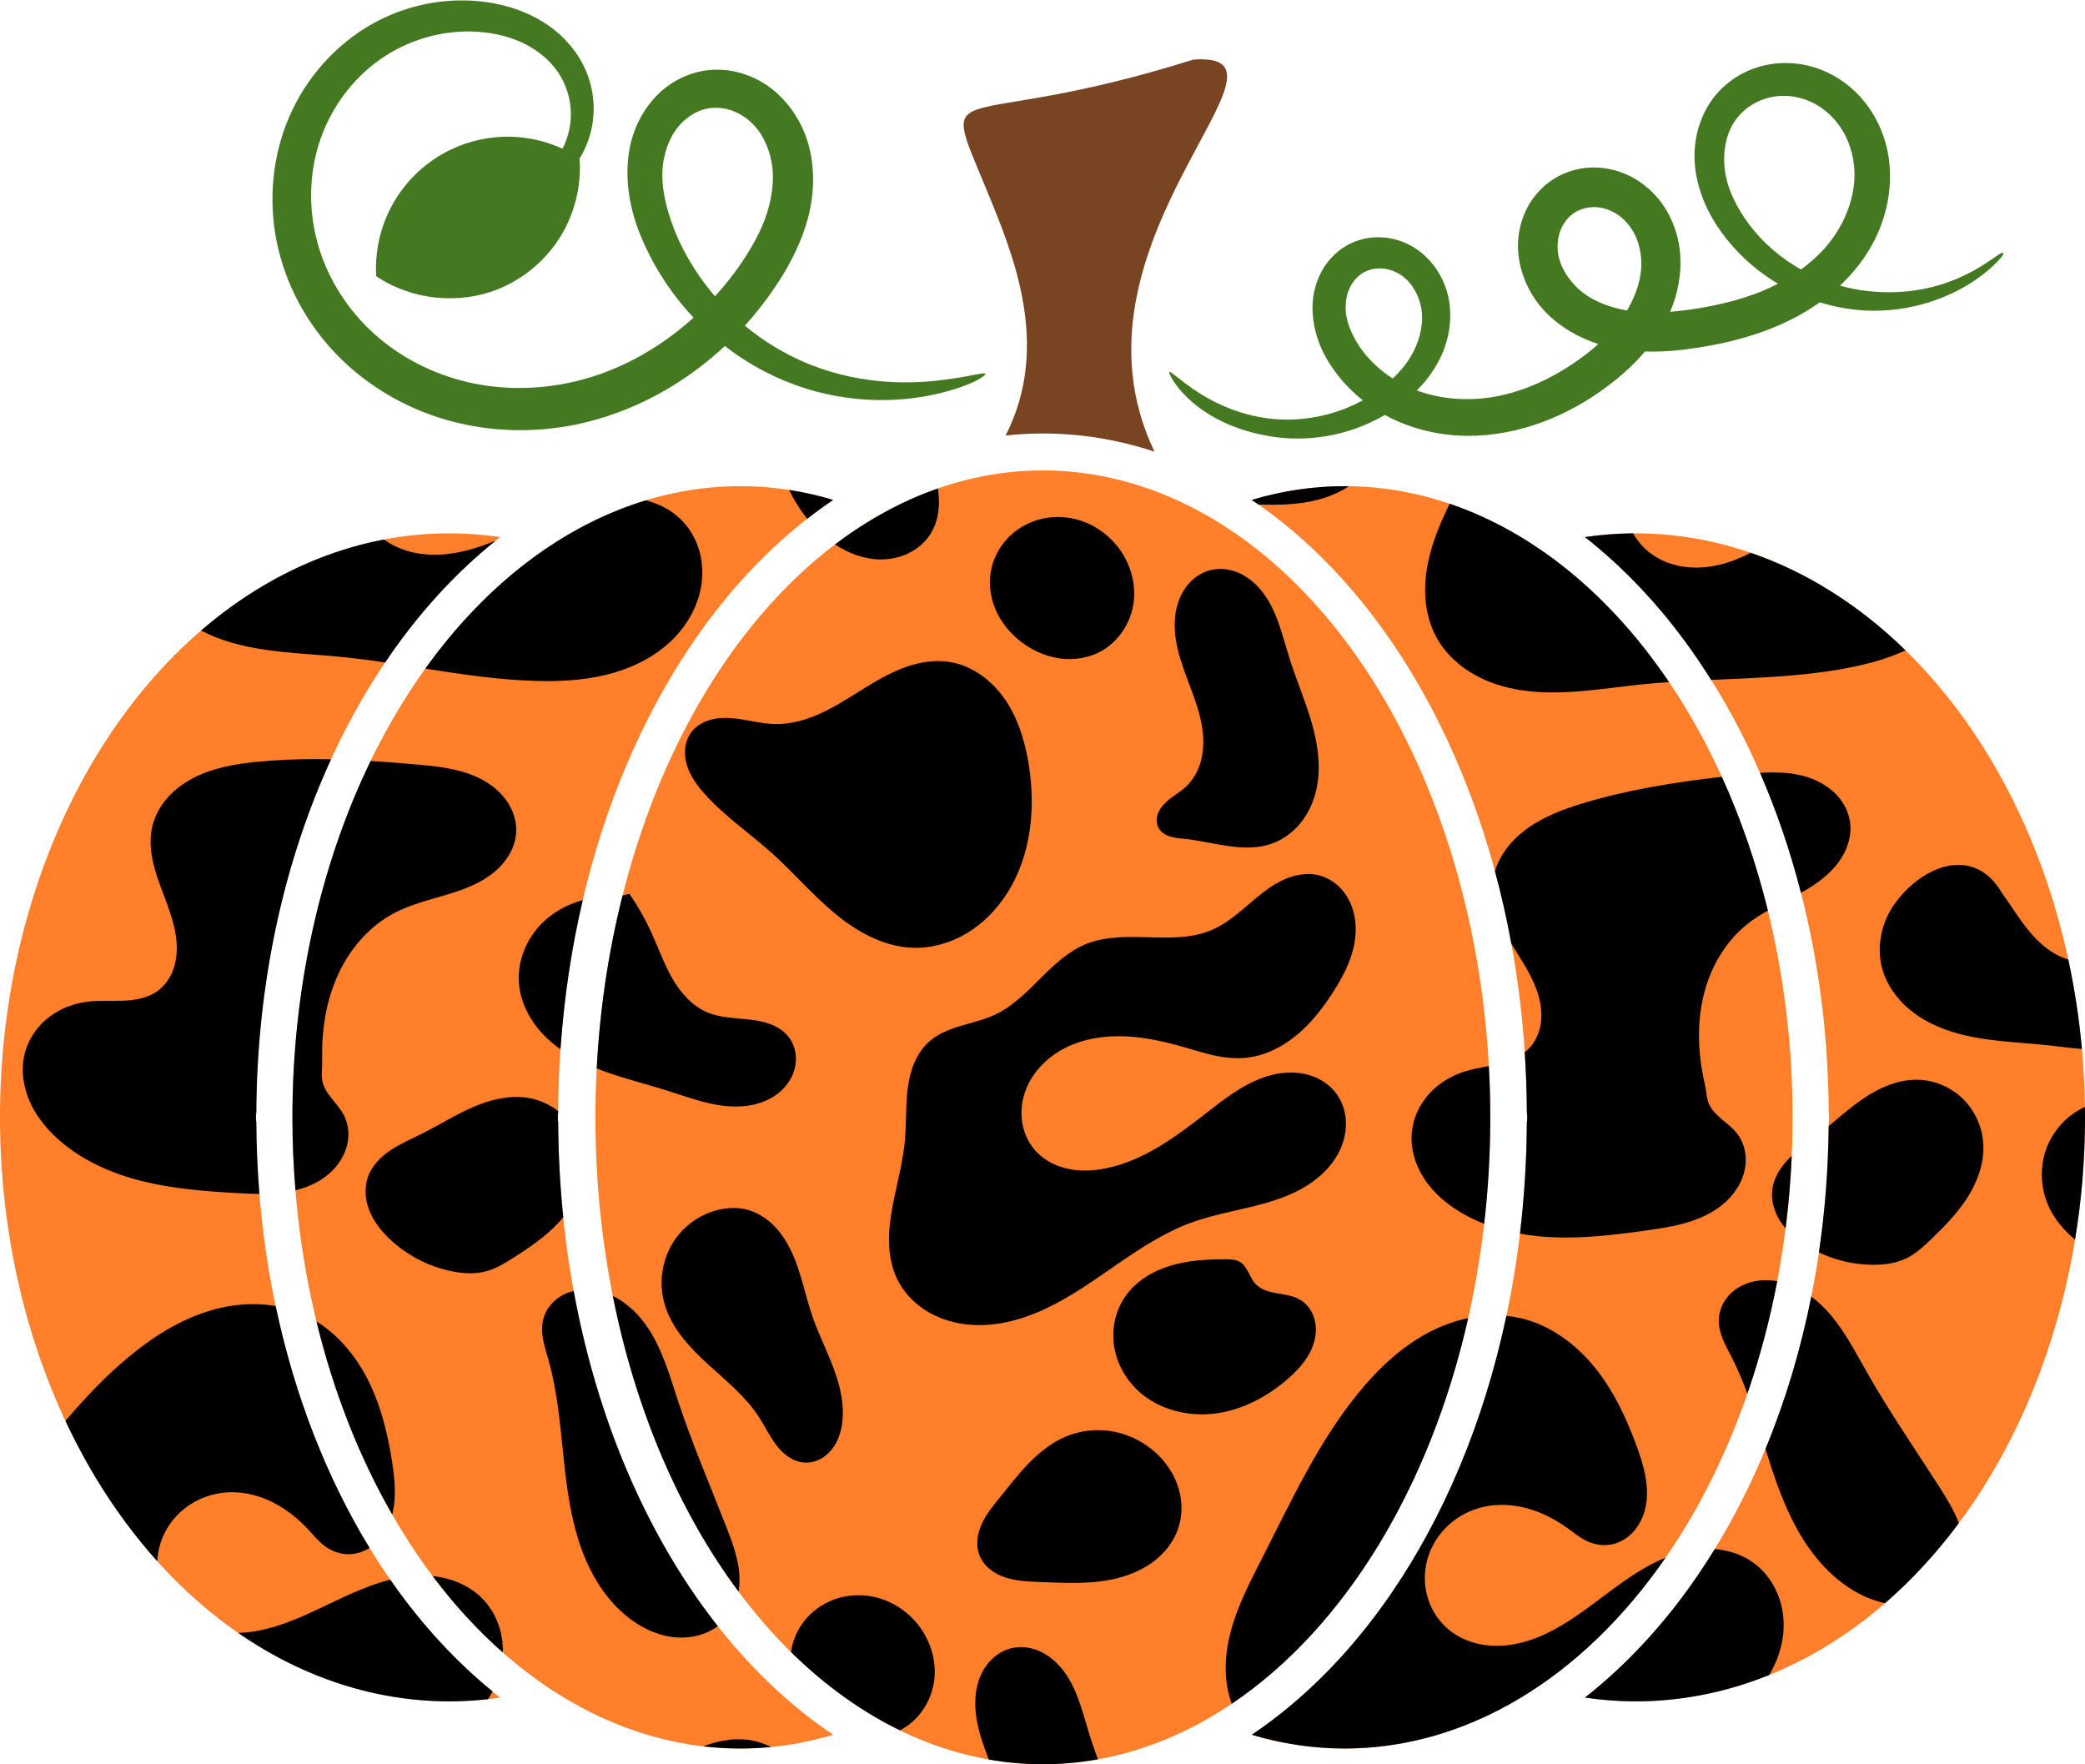 <?xml version="1.0" encoding="UTF-8" standalone="no"?>
<svg
   xmlns:dc="http://purl.org/dc/elements/1.1/"
   xmlns:cc="http://creativecommons.org/ns#"
   xmlns:rdf="http://www.w3.org/1999/02/22-rdf-syntax-ns#"
   xmlns:svg="http://www.w3.org/2000/svg"
   xmlns="http://www.w3.org/2000/svg"
   xmlns:sodipodi="http://sodipodi.sourceforge.net/DTD/sodipodi-0.dtd"
   xmlns:inkscape="http://www.inkscape.org/namespaces/inkscape"
   sodipodi:docname="Digital Gems Pumpkin 2.svg"
   inkscape:version="0.92.4 (5da689c313, 2019-01-14)"
   id="svg27701"
   version="1.1"
   viewBox="0 0 292.1 247.151"
   height="247.151mm"
   width="292.1mm">
  <defs
     id="defs27695">
    <inkscape:path-effect
       lpeversion="1"
       is_visible="true"
       id="path-effect2422"
       effect="spiro" />
    <inkscape:path-effect
       lpeversion="1"
       is_visible="true"
       id="path-effect2418"
       effect="spiro" />
    <inkscape:path-effect
       lpeversion="1"
       is_visible="true"
       id="path-effect2414"
       effect="spiro" />
    <inkscape:path-effect
       effect="spiro"
       id="path-effect2410"
       is_visible="true"
       lpeversion="1" />
    <inkscape:path-effect
       lpeversion="1"
       is_visible="true"
       id="path-effect2406"
       effect="spiro" />
    <inkscape:path-effect
       effect="spiro"
       id="path-effect2402"
       is_visible="true"
       lpeversion="1" />
    <inkscape:path-effect
       lpeversion="1"
       is_visible="true"
       id="path-effect2398"
       effect="spiro" />
    <inkscape:path-effect
       effect="spiro"
       id="path-effect2392"
       is_visible="true"
       lpeversion="1" />
    <inkscape:path-effect
       lpeversion="1"
       is_visible="true"
       id="path-effect2388"
       effect="spiro" />
    <inkscape:path-effect
       effect="spiro"
       id="path-effect2380"
       is_visible="true"
       lpeversion="1" />
    <inkscape:path-effect
       lpeversion="1"
       is_visible="true"
       id="path-effect2376"
       effect="spiro" />
    <inkscape:path-effect
       effect="spiro"
       id="path-effect2372"
       is_visible="true"
       lpeversion="1" />
    <inkscape:path-effect
       lpeversion="1"
       is_visible="true"
       id="path-effect2368"
       effect="spiro" />
    <inkscape:path-effect
       effect="spiro"
       id="path-effect2364"
       is_visible="true"
       lpeversion="1" />
    <inkscape:path-effect
       lpeversion="1"
       is_visible="true"
       id="path-effect2360"
       effect="spiro" />
    <inkscape:path-effect
       lpeversion="1"
       is_visible="true"
       id="path-effect2356"
       effect="spiro" />
    <inkscape:path-effect
       lpeversion="1"
       is_visible="true"
       id="path-effect2144"
       effect="spiro" />
    <inkscape:path-effect
       lpeversion="1"
       is_visible="true"
       id="path-effect2130"
       effect="spiro" />
    <inkscape:path-effect
       lpeversion="1"
       is_visible="true"
       id="path-effect3185"
       effect="spiro" />
    <inkscape:path-effect
       effect="spiro"
       id="path-effect4776"
       is_visible="true"
       lpeversion="0" />
    <inkscape:path-effect
       lpeversion="1"
       is_visible="true"
       id="path-effect4744"
       effect="spiro" />
    <inkscape:path-effect
       is_visible="true"
       id="path-effect4683"
       effect="spiro"
       lpeversion="0" />
    <inkscape:path-effect
       is_visible="true"
       id="path-effect6071"
       effect="spiro"
       lpeversion="0" />
    <inkscape:path-effect
       is_visible="true"
       id="path-effect3115"
       effect="spiro"
       lpeversion="0" />
    <inkscape:path-effect
       is_visible="true"
       id="path-effect3054"
       effect="spiro"
       lpeversion="0" />
    <inkscape:path-effect
       is_visible="true"
       id="path-effect3050"
       effect="spiro"
       lpeversion="0" />
    <inkscape:perspective
       id="perspective2905"
       inkscape:persp3d-origin="105.00002 : 445.00002 : 1"
       inkscape:vp_z="210.00001 : 544.00001 : 1"
       inkscape:vp_y="0 : 1000 : 0"
       inkscape:vp_x="0 : 544.00001 : 1"
       sodipodi:type="inkscape:persp3d" />
    <inkscape:path-effect
       is_visible="true"
       id="path-effect2883"
       effect="spiro"
       lpeversion="0" />
    <inkscape:path-effect
       is_visible="true"
       id="path-effect2758"
       effect="spiro"
       lpeversion="0" />
    <inkscape:path-effect
       is_visible="true"
       id="path-effect2718"
       effect="spiro"
       lpeversion="0" />
    <inkscape:path-effect
       is_visible="true"
       id="path-effect2596"
       effect="spiro"
       lpeversion="0" />
    <inkscape:path-effect
       is_visible="true"
       id="path-effect2590"
       effect="spiro"
       lpeversion="0" />
    <inkscape:path-effect
       is_visible="true"
       id="path-effect3128"
       effect="spiro"
       lpeversion="0" />
    <inkscape:path-effect
       is_visible="true"
       id="path-effect2990"
       effect="spiro"
       lpeversion="0" />
    <inkscape:path-effect
       is_visible="true"
       id="path-effect44414"
       effect="spiro"
       lpeversion="0" />
    <inkscape:path-effect
       is_visible="true"
       id="path-effect33300"
       effect="spiro"
       lpeversion="0" />
    <inkscape:path-effect
       is_visible="true"
       id="path-effect31306"
       effect="spiro"
       lpeversion="0" />
    <inkscape:path-effect
       is_visible="true"
       id="path-effect31284"
       effect="spiro"
       lpeversion="0" />
    <inkscape:path-effect
       is_visible="true"
       id="path-effect30274"
       effect="spiro"
       lpeversion="0" />
    <inkscape:path-effect
       is_visible="true"
       id="path-effect30235"
       effect="spiro"
       lpeversion="0" />
    <inkscape:path-effect
       is_visible="true"
       id="path-effect30215"
       effect="spiro"
       lpeversion="0" />
    <inkscape:path-effect
       is_visible="true"
       id="path-effect30211"
       effect="spiro"
       lpeversion="0" />
    <inkscape:path-effect
       is_visible="true"
       id="path-effect30181"
       effect="spiro"
       lpeversion="0" />
    <inkscape:path-effect
       is_visible="true"
       id="path-effect30177"
       effect="spiro"
       lpeversion="0" />
    <inkscape:path-effect
       is_visible="true"
       id="path-effect30122"
       effect="spiro"
       lpeversion="0" />
    <inkscape:path-effect
       is_visible="true"
       id="path-effect30050"
       effect="spiro"
       lpeversion="0" />
    <inkscape:path-effect
       is_visible="true"
       id="path-effect29829"
       effect="spiro"
       lpeversion="0" />
    <inkscape:path-effect
       is_visible="true"
       id="path-effect29756"
       effect="spiro"
       lpeversion="0" />
    <inkscape:path-effect
       is_visible="true"
       id="path-effect29485"
       effect="spiro"
       lpeversion="0" />
    <inkscape:path-effect
       is_visible="true"
       id="path-effect29414"
       effect="spiro"
       lpeversion="0" />
    <inkscape:path-effect
       is_visible="true"
       id="path-effect29485-0"
       effect="spiro"
       lpeversion="0" />
    <inkscape:path-effect
       is_visible="true"
       id="path-effect29829-1"
       effect="spiro"
       lpeversion="0" />
    <inkscape:path-effect
       is_visible="true"
       id="path-effect29829-1-6"
       effect="spiro"
       lpeversion="0" />
    <inkscape:path-effect
       is_visible="true"
       id="path-effect29829-1-6-5"
       effect="spiro"
       lpeversion="0" />
    <inkscape:path-effect
       is_visible="true"
       id="path-effect29829-1-6-9"
       effect="spiro"
       lpeversion="0" />
    <inkscape:path-effect
       is_visible="true"
       id="path-effect30177-0"
       effect="spiro"
       lpeversion="0" />
    <inkscape:path-effect
       is_visible="true"
       id="path-effect30235-1"
       effect="spiro"
       lpeversion="0" />
    <inkscape:path-effect
       is_visible="true"
       id="path-effect29829-1-6-2"
       effect="spiro"
       lpeversion="0" />
    <inkscape:path-effect
       is_visible="true"
       id="path-effect29829-1-6-9-6"
       effect="spiro"
       lpeversion="0" />
    <inkscape:path-effect
       is_visible="true"
       id="path-effect30177-2"
       effect="spiro"
       lpeversion="0" />
    <inkscape:path-effect
       is_visible="true"
       id="path-effect30235-0"
       effect="spiro"
       lpeversion="0" />
    <inkscape:path-effect
       is_visible="true"
       id="path-effect29829-1-6-29"
       effect="spiro"
       lpeversion="0" />
    <inkscape:path-effect
       is_visible="true"
       id="path-effect29829-1-6-9-8"
       effect="spiro"
       lpeversion="0" />
    <inkscape:path-effect
       is_visible="true"
       id="path-effect30177-2-4"
       effect="spiro"
       lpeversion="0" />
    <inkscape:path-effect
       is_visible="true"
       id="path-effect30235-0-5"
       effect="spiro"
       lpeversion="0" />
    <inkscape:path-effect
       is_visible="true"
       id="path-effect29829-1-6-29-3"
       effect="spiro"
       lpeversion="0" />
    <inkscape:path-effect
       is_visible="true"
       id="path-effect29829-1-6-9-8-8"
       effect="spiro"
       lpeversion="0" />
    <inkscape:path-effect
       is_visible="true"
       id="path-effect31284-9"
       effect="spiro"
       lpeversion="0" />
    <inkscape:path-effect
       is_visible="true"
       id="path-effect31306-0"
       effect="spiro"
       lpeversion="0" />
    <inkscape:path-effect
       is_visible="true"
       id="path-effect29829-1-6-9-8-8-3"
       effect="spiro"
       lpeversion="0" />
    <inkscape:path-effect
       is_visible="true"
       id="path-effect29829-1-6-29-3-9"
       effect="spiro"
       lpeversion="0" />
    <inkscape:path-effect
       is_visible="true"
       id="path-effect30235-0-5-2"
       effect="spiro"
       lpeversion="0" />
    <inkscape:path-effect
       is_visible="true"
       id="path-effect30177-2-4-8"
       effect="spiro"
       lpeversion="0" />
    <inkscape:path-effect
       is_visible="true"
       id="path-effect30177-2-4-4"
       effect="spiro"
       lpeversion="0" />
    <inkscape:path-effect
       is_visible="true"
       id="path-effect30235-0-5-4"
       effect="spiro"
       lpeversion="0" />
    <inkscape:path-effect
       is_visible="true"
       id="path-effect29829-1-6-29-3-7"
       effect="spiro"
       lpeversion="0" />
    <inkscape:path-effect
       is_visible="true"
       id="path-effect29829-1-6-9-8-8-8"
       effect="spiro"
       lpeversion="0" />
    <inkscape:path-effect
       is_visible="true"
       id="path-effect29829-1-6-9-8-8-4"
       effect="spiro"
       lpeversion="0" />
    <inkscape:path-effect
       is_visible="true"
       id="path-effect29829-1-6-29-3-8"
       effect="spiro"
       lpeversion="0" />
    <inkscape:path-effect
       is_visible="true"
       id="path-effect30235-0-5-5"
       effect="spiro"
       lpeversion="0" />
    <inkscape:path-effect
       is_visible="true"
       id="path-effect30177-2-4-6"
       effect="spiro"
       lpeversion="0" />
    <inkscape:path-effect
       is_visible="true"
       id="path-effect29829-1-6-9-8-8-1"
       effect="spiro"
       lpeversion="0" />
    <inkscape:path-effect
       is_visible="true"
       id="path-effect29829-1-6-29-3-78"
       effect="spiro"
       lpeversion="0" />
    <inkscape:path-effect
       is_visible="true"
       id="path-effect30235-0-5-7"
       effect="spiro"
       lpeversion="0" />
    <inkscape:path-effect
       is_visible="true"
       id="path-effect30177-2-4-1"
       effect="spiro"
       lpeversion="0" />
    <inkscape:path-effect
       is_visible="true"
       id="path-effect29829-1-6-9-8-8-39"
       effect="spiro"
       lpeversion="0" />
    <inkscape:path-effect
       is_visible="true"
       id="path-effect29829-1-6-29-3-1"
       effect="spiro"
       lpeversion="0" />
    <inkscape:path-effect
       is_visible="true"
       id="path-effect30235-0-5-26"
       effect="spiro"
       lpeversion="0" />
    <inkscape:path-effect
       is_visible="true"
       id="path-effect30177-2-4-49"
       effect="spiro"
       lpeversion="0" />
    <inkscape:path-effect
       is_visible="true"
       id="path-effect30177-2-4-2"
       effect="spiro"
       lpeversion="0" />
    <inkscape:path-effect
       is_visible="true"
       id="path-effect30235-0-5-56"
       effect="spiro"
       lpeversion="0" />
    <inkscape:path-effect
       is_visible="true"
       id="path-effect29829-1-6-29-3-73"
       effect="spiro"
       lpeversion="0" />
    <inkscape:path-effect
       is_visible="true"
       id="path-effect29829-1-6-9-8-8-31"
       effect="spiro"
       lpeversion="0" />
    <inkscape:path-effect
       is_visible="true"
       id="path-effect30177-2-4-3"
       effect="spiro"
       lpeversion="0" />
    <inkscape:path-effect
       is_visible="true"
       id="path-effect30235-0-5-9"
       effect="spiro"
       lpeversion="0" />
    <inkscape:path-effect
       is_visible="true"
       id="path-effect29829-1-6-29-3-5"
       effect="spiro"
       lpeversion="0" />
    <inkscape:path-effect
       is_visible="true"
       id="path-effect29829-1-6-9-8-8-2"
       effect="spiro"
       lpeversion="0" />
    <inkscape:path-effect
       is_visible="true"
       id="path-effect30177-2-4-39"
       effect="spiro"
       lpeversion="0" />
    <inkscape:path-effect
       is_visible="true"
       id="path-effect30235-0-5-78"
       effect="spiro"
       lpeversion="0" />
    <inkscape:path-effect
       is_visible="true"
       id="path-effect29829-1-6-29-3-74"
       effect="spiro"
       lpeversion="0" />
    <inkscape:path-effect
       is_visible="true"
       id="path-effect29829-1-6-9-8-8-7"
       effect="spiro"
       lpeversion="0" />
    <inkscape:path-effect
       is_visible="true"
       id="path-effect30177-2-4-80"
       effect="spiro"
       lpeversion="0" />
    <inkscape:path-effect
       is_visible="true"
       id="path-effect30235-0-5-6"
       effect="spiro"
       lpeversion="0" />
    <inkscape:path-effect
       is_visible="true"
       id="path-effect29829-1-6-9-8-8-35"
       effect="spiro"
       lpeversion="0" />
    <inkscape:path-effect
       is_visible="true"
       id="path-effect29829-1-6-29-3-81"
       effect="spiro"
       lpeversion="0" />
    <inkscape:path-effect
       is_visible="true"
       id="path-effect30177-2-3"
       effect="spiro"
       lpeversion="0" />
    <inkscape:path-effect
       is_visible="true"
       id="path-effect30235-0-7"
       effect="spiro"
       lpeversion="0" />
    <inkscape:path-effect
       is_visible="true"
       id="path-effect29829-1-6-29-2"
       effect="spiro"
       lpeversion="0" />
    <inkscape:path-effect
       is_visible="true"
       id="path-effect29829-1-6-9-8-6"
       effect="spiro"
       lpeversion="0" />
    <inkscape:path-effect
       is_visible="true"
       id="path-effect30177-2-3-9"
       effect="spiro"
       lpeversion="0" />
    <inkscape:path-effect
       is_visible="true"
       id="path-effect30235-0-7-5"
       effect="spiro"
       lpeversion="0" />
    <inkscape:path-effect
       is_visible="true"
       id="path-effect29829-1-6-29-2-8"
       effect="spiro"
       lpeversion="0" />
    <inkscape:path-effect
       is_visible="true"
       id="path-effect29829-1-6-9-8-6-1"
       effect="spiro"
       lpeversion="0" />
    <inkscape:path-effect
       is_visible="true"
       id="path-effect30177-2-3-0"
       effect="spiro"
       lpeversion="0" />
    <inkscape:path-effect
       is_visible="true"
       id="path-effect30235-0-7-0"
       effect="spiro"
       lpeversion="0" />
    <inkscape:path-effect
       is_visible="true"
       id="path-effect29829-1-6-29-2-7"
       effect="spiro"
       lpeversion="0" />
    <inkscape:path-effect
       is_visible="true"
       id="path-effect29829-1-6-9-8-6-3"
       effect="spiro"
       lpeversion="0" />
    <inkscape:path-effect
       is_visible="true"
       id="path-effect30177-2-3-5"
       effect="spiro"
       lpeversion="0" />
    <inkscape:path-effect
       is_visible="true"
       id="path-effect30235-0-7-4"
       effect="spiro"
       lpeversion="0" />
    <inkscape:path-effect
       is_visible="true"
       id="path-effect29829-1-6-29-2-2"
       effect="spiro"
       lpeversion="0" />
    <inkscape:path-effect
       is_visible="true"
       id="path-effect29829-1-6-9-8-6-4"
       effect="spiro"
       lpeversion="0" />
    <inkscape:path-effect
       is_visible="true"
       id="path-effect30177-2-3-98"
       effect="spiro"
       lpeversion="0" />
    <inkscape:path-effect
       is_visible="true"
       id="path-effect30235-0-7-1"
       effect="spiro"
       lpeversion="0" />
    <inkscape:path-effect
       is_visible="true"
       id="path-effect29829-1-6-29-2-78"
       effect="spiro"
       lpeversion="0" />
    <inkscape:path-effect
       is_visible="true"
       id="path-effect29829-1-6-9-8-6-0"
       effect="spiro"
       lpeversion="0" />
    <inkscape:path-effect
       is_visible="true"
       id="path-effect30177-2-3-08"
       effect="spiro"
       lpeversion="0" />
    <inkscape:path-effect
       is_visible="true"
       id="path-effect30235-0-7-3"
       effect="spiro"
       lpeversion="0" />
    <inkscape:path-effect
       is_visible="true"
       id="path-effect29829-1-6-29-2-1"
       effect="spiro"
       lpeversion="0" />
    <inkscape:path-effect
       is_visible="true"
       id="path-effect29829-1-6-9-8-6-39"
       effect="spiro"
       lpeversion="0" />
    <inkscape:path-effect
       is_visible="true"
       id="path-effect30177-2-3-97"
       effect="spiro"
       lpeversion="0" />
    <inkscape:path-effect
       is_visible="true"
       id="path-effect30235-0-7-7"
       effect="spiro"
       lpeversion="0" />
    <inkscape:path-effect
       is_visible="true"
       id="path-effect29829-1-6-29-2-4"
       effect="spiro"
       lpeversion="0" />
    <inkscape:path-effect
       is_visible="true"
       id="path-effect29829-1-6-9-8-6-15"
       effect="spiro"
       lpeversion="0" />
    <inkscape:path-effect
       is_visible="true"
       id="path-effect30177-2-3-8"
       effect="spiro"
       lpeversion="0" />
    <inkscape:path-effect
       is_visible="true"
       id="path-effect30235-0-7-6"
       effect="spiro"
       lpeversion="0" />
    <inkscape:path-effect
       is_visible="true"
       id="path-effect29829-1-6-29-2-47"
       effect="spiro"
       lpeversion="0" />
    <inkscape:path-effect
       is_visible="true"
       id="path-effect29829-1-6-9-8-6-11"
       effect="spiro"
       lpeversion="0" />
    <inkscape:path-effect
       is_visible="true"
       id="path-effect30177-2-3-3"
       effect="spiro"
       lpeversion="0" />
    <inkscape:path-effect
       is_visible="true"
       id="path-effect30235-0-7-70"
       effect="spiro"
       lpeversion="0" />
    <inkscape:path-effect
       is_visible="true"
       id="path-effect30177-2-3-89"
       effect="spiro"
       lpeversion="0" />
    <inkscape:path-effect
       is_visible="true"
       id="path-effect30235-0-7-9"
       effect="spiro"
       lpeversion="0" />
    <inkscape:path-effect
       is_visible="true"
       id="path-effect30177-2-3-33"
       effect="spiro"
       lpeversion="0" />
    <inkscape:path-effect
       is_visible="true"
       id="path-effect30235-0-7-44"
       effect="spiro"
       lpeversion="0" />
    <inkscape:path-effect
       is_visible="true"
       id="path-effect30177-2-3-6"
       effect="spiro"
       lpeversion="0" />
    <inkscape:path-effect
       is_visible="true"
       id="path-effect30235-0-7-06"
       effect="spiro"
       lpeversion="0" />
    <inkscape:path-effect
       is_visible="true"
       id="path-effect30177-2-3-7"
       effect="spiro"
       lpeversion="0" />
    <inkscape:path-effect
       is_visible="true"
       id="path-effect30235-0-7-45"
       effect="spiro"
       lpeversion="0" />
    <inkscape:path-effect
       is_visible="true"
       id="path-effect2596-0"
       effect="spiro"
       lpeversion="0" />
    <inkscape:path-effect
       is_visible="true"
       id="path-effect2596-0-8"
       effect="spiro"
       lpeversion="0" />
    <inkscape:path-effect
       is_visible="true"
       id="path-effect2596-2"
       effect="spiro"
       lpeversion="0" />
    <inkscape:path-effect
       is_visible="true"
       id="path-effect2590-6"
       effect="spiro"
       lpeversion="0" />
    <inkscape:path-effect
       is_visible="true"
       id="path-effect2718-6"
       effect="spiro"
       lpeversion="0" />
    <inkscape:path-effect
       is_visible="true"
       id="path-effect2718-6-3"
       effect="spiro"
       lpeversion="0" />
    <inkscape:path-effect
       is_visible="true"
       id="path-effect2758-9"
       effect="spiro"
       lpeversion="0" />
    <inkscape:path-effect
       is_visible="true"
       id="path-effect2758-9-3"
       effect="spiro"
       lpeversion="0" />
    <inkscape:path-effect
       is_visible="true"
       id="path-effect2718-6-0"
       effect="spiro"
       lpeversion="0" />
    <inkscape:path-effect
       is_visible="true"
       id="path-effect2883-8"
       effect="spiro"
       lpeversion="0" />
    <inkscape:path-effect
       is_visible="true"
       id="path-effect3054-7"
       effect="spiro"
       lpeversion="0" />
    <inkscape:path-effect
       is_visible="true"
       id="path-effect2718-6-4"
       effect="spiro"
       lpeversion="0" />
    <inkscape:path-effect
       is_visible="true"
       id="path-effect3115-0"
       effect="spiro"
       lpeversion="0" />
    <inkscape:path-effect
       is_visible="true"
       id="path-effect2596-0-8-9"
       effect="spiro"
       lpeversion="0" />
    <inkscape:path-effect
       is_visible="true"
       id="path-effect2596-2-3"
       effect="spiro"
       lpeversion="0" />
    <inkscape:path-effect
       is_visible="true"
       id="path-effect2590-6-9"
       effect="spiro"
       lpeversion="0" />
    <inkscape:path-effect
       is_visible="true"
       id="path-effect3054-4"
       effect="spiro"
       lpeversion="0" />
    <inkscape:path-effect
       is_visible="true"
       id="path-effect2718-6-0-2"
       effect="spiro"
       lpeversion="0" />
    <inkscape:path-effect
       is_visible="true"
       id="path-effect2758-9-3-7"
       effect="spiro"
       lpeversion="0" />
    <inkscape:path-effect
       is_visible="true"
       id="path-effect2718-6-2"
       effect="spiro"
       lpeversion="0" />
    <inkscape:path-effect
       is_visible="true"
       id="path-effect2758-9-9"
       effect="spiro"
       lpeversion="0" />
    <inkscape:path-effect
       is_visible="true"
       id="path-effect2883-8-7"
       effect="spiro"
       lpeversion="0" />
    <inkscape:path-effect
       is_visible="true"
       id="path-effect2883-0"
       effect="spiro"
       lpeversion="0" />
    <inkscape:path-effect
       is_visible="true"
       id="path-effect3115-5"
       effect="spiro"
       lpeversion="0" />
    <inkscape:path-effect
       is_visible="true"
       id="path-effect2758-9-2"
       effect="spiro"
       lpeversion="0" />
    <inkscape:path-effect
       is_visible="true"
       id="path-effect3115-4"
       effect="spiro"
       lpeversion="0" />
    <inkscape:path-effect
       is_visible="true"
       id="path-effect2596-0-8-1"
       effect="spiro"
       lpeversion="0" />
    <inkscape:path-effect
       is_visible="true"
       id="path-effect2596-2-0"
       effect="spiro"
       lpeversion="0" />
    <inkscape:path-effect
       is_visible="true"
       id="path-effect2590-6-94"
       effect="spiro"
       lpeversion="0" />
    <inkscape:path-effect
       is_visible="true"
       id="path-effect3054-6"
       effect="spiro"
       lpeversion="0" />
    <inkscape:path-effect
       is_visible="true"
       id="path-effect2883-8-0"
       effect="spiro"
       lpeversion="0" />
    <inkscape:path-effect
       is_visible="true"
       id="path-effect2883-1"
       effect="spiro"
       lpeversion="0" />
    <inkscape:path-effect
       is_visible="true"
       id="path-effect6071-2"
       effect="spiro"
       lpeversion="0" />
    <inkscape:path-effect
       lpeversion="0"
       effect="spiro"
       id="path-effect4365"
       is_visible="true" />
    <inkscape:path-effect
       lpeversion="0"
       is_visible="true"
       id="path-effect4369"
       effect="spiro" />
    <inkscape:path-effect
       lpeversion="0"
       is_visible="true"
       id="path-effect4317-6"
       effect="spiro" />
    <inkscape:path-effect
       lpeversion="0"
       effect="spiro"
       id="path-effect4350"
       is_visible="true" />
    <inkscape:path-effect
       lpeversion="0"
       effect="spiro"
       id="path-effect4350-2"
       is_visible="true" />
    <inkscape:path-effect
       lpeversion="0"
       is_visible="true"
       id="path-effect4450"
       effect="spiro" />
    <inkscape:path-effect
       lpeversion="0"
       effect="spiro"
       id="path-effect4478"
       is_visible="true" />
    <inkscape:path-effect
       lpeversion="0"
       is_visible="true"
       id="path-effect4482"
       effect="spiro" />
    <inkscape:path-effect
       effect="spiro"
       id="path-effect1070"
       is_visible="true"
       lpeversion="1" />
    <inkscape:path-effect
       lpeversion="1"
       is_visible="true"
       id="path-effect4438"
       effect="spiro" />
    <inkscape:path-effect
       lpeversion="1"
       is_visible="true"
       id="path-effect6310"
       effect="spiro" />
    <inkscape:path-effect
       effect="spiro"
       id="path-effect1870"
       is_visible="true"
       lpeversion="1" />
    <inkscape:path-effect
       effect="skeletal"
       id="path-effect1872"
       is_visible="true"
       lpeversion="1"
       pattern="m 489.814,-304.381 c -4.29,-5.57 -11.692,-6.076 -16.522,-1.13 -4.83,4.947 -5.269,13.482 -0.98,19.052 4.29,5.57 11.692,6.076 16.522,1.13 4.83,-4.947 5.269,-13.482 0.98,-19.052 z"
       copytype="single_stretched"
       prop_scale="-0.4"
       scale_y_rel="false"
       spacing="0"
       normal_offset="0"
       tang_offset="0"
       prop_units="false"
       vertical_pattern="false"
       hide_knot="false"
       fuse_tolerance="0" />
    <inkscape:path-effect
       lpeversion="1"
       is_visible="true"
       id="path-effect1876"
       effect="spiro" />
    <inkscape:path-effect
       lpeversion="1"
       is_visible="true"
       id="path-effect2032"
       effect="spiro" />
    <inkscape:path-effect
       fuse_tolerance="0"
       hide_knot="false"
       vertical_pattern="false"
       prop_units="false"
       tang_offset="0"
       normal_offset="0"
       spacing="0"
       scale_y_rel="false"
       prop_scale="-0.617"
       copytype="single_stretched"
       pattern="m 153.15,-207.795 c 4.527,-4.284 12.339,-4.674 17.437,-0.869 5.098,3.805 5.561,10.37 1.034,14.654 -4.527,4.284 -12.339,4.674 -17.437,0.869 -5.098,-3.805 -5.561,-10.37 -1.034,-14.654 z"
       lpeversion="1"
       is_visible="true"
       id="path-effect2034"
       effect="skeletal" />
    <inkscape:path-effect
       lpeversion="1"
       is_visible="true"
       id="path-effect2038"
       effect="spiro" />
    <inkscape:path-effect
       effect="spiro"
       id="path-effect2042"
       is_visible="true"
       lpeversion="1" />
  </defs>
  <sodipodi:namedview
     inkscape:document-rotation="0"
     inkscape:lockguides="true"
     inkscape:snap-global="false"
     inkscape:guide-bbox="true"
     showguides="false"
     inkscape:window-maximized="1"
     inkscape:window-y="-8"
     inkscape:window-x="-8"
     inkscape:window-height="1017"
     inkscape:window-width="1920"
     showgrid="false"
     inkscape:current-layer="layer1"
     inkscape:document-units="mm"
     inkscape:cy="-518.16766"
     inkscape:cx="2116.4045"
     inkscape:zoom="0.26678557"
     inkscape:pageshadow="2"
     inkscape:pageopacity="0.0"
     borderopacity="1.0"
     bordercolor="#666666"
     pagecolor="#ffffff"
     id="base"
     units="mm">
    <sodipodi:guide
       id="guide4685"
       orientation="0,-1"
       position="34.805,331.547"
       inkscape:locked="true" />
    <sodipodi:guide
       id="guide4766"
       orientation="0,-1"
       position="176.467,379.614"
       inkscape:locked="true" />
    <sodipodi:guide
       id="guide3181"
       orientation="0,-1"
       position="219.527,-66.117"
       inkscape:locked="true" />
    <sodipodi:guide
       inkscape:locked="true"
       position="47.398,90.411"
       orientation="0,-1"
       id="guide4222" />
  </sodipodi:namedview>
  <g
     transform="translate(-34.535,260.749)"
     id="layer1"
     inkscape:groupmode="layer"
     inkscape:label="Layer 1">
    <g
       id="g8184"
       style="fill:#55d400"
       transform="matrix(1.017,0,0,1.017,-0.328,4.763)" />
    <g
       id="g2207"
       inkscape:transform-center-x="10.563632"
       inkscape:transform-center-y="0.46188836"
       style="opacity:1" />
    <g
       id="g2215"
       inkscape:transform-center-x="-10.56363"
       inkscape:transform-center-y="0.46188872"
       style="opacity:1" />
    <g
       id="g8263"
       style="opacity:1" />
    <g
       id="g8257"
       style="opacity:1" />
    <g
       id="g8220"
       style="opacity:1" />
    <g
       id="g8214"
       style="opacity:1" />
    <g
       id="g8208"
       style="opacity:1" />
    <g
       id="g8202"
       style="opacity:1" />
    <g
       id="g8196"
       style="opacity:1" />
    <g
       id="g8190"
       style="opacity:1" />
    <path
       id="path2625"
       style="fill:#784421;fill-rule:evenodd;stroke:none;stroke-width:2.06px;stroke-linecap:butt;stroke-linejoin:miter;stroke-opacity:1"
       d="m 175.422,-199.742 c 1.718,-0.183 3.455,-0.28 5.211,-0.28 5.403,-2e-5 10.64,0.889 15.645,2.549 -14.01,-29.172 22.77,-56.24 5.409,-54.92 -33.717,10.604 -35.819,1.541 -29.042,17.98 3.801,9.186 9.214,22.008 2.777,34.672 z"
       sodipodi:nodetypes="cscccc"
       inkscape:connector-curvature="0" />
    <path
       id="path2627"
       style="fill:#ff7f2a;fill-opacity:1;fill-rule:nonzero;stroke:none;stroke-width:4.143;stroke-linecap:round;stroke-linejoin:round;stroke-miterlimit:4;stroke-dasharray:none;stroke-opacity:1"
       d="m 180.633,-194.846 a 62.681,90.624 0 0 0 -62.681,90.624 62.681,90.624 0 0 0 62.681,90.623 62.681,90.624 0 0 0 62.682,-90.623 62.681,90.624 0 0 0 -62.682,-90.624 z m -42.388,2.204 a 62.742,88.419 0 0 0 -62.742,88.419 62.742,88.419 0 0 0 62.742,88.419 62.742,88.419 0 0 0 13.018,-1.925 c -7.309,-4.914 -13.842,-11.565 -19.308,-19.468 -11.927,-17.244 -19.084,-40.594 -19.223,-66.289 a 5.178,5.178 0 0 1 -0.052,-0.736 5.178,5.178 0 0 1 0.048,-0.704 c 0.133,-25.708 7.296,-49.069 19.228,-66.321 5.467,-7.904 11.999,-14.555 19.308,-19.469 a 62.742,88.419 0 0 0 -13.018,-1.926 z m 84.678,0 a 62.742,88.419 0 0 0 -13.019,1.926 c 7.31,4.914 13.843,11.565 19.309,19.469 11.932,17.252 19.096,40.613 19.228,66.321 a 5.178,5.178 0 0 1 0.048,0.704 5.178,5.178 0 0 1 -0.052,0.736 c -0.139,25.695 -7.297,49.045 -19.224,66.289 -5.466,7.903 -11.999,14.554 -19.308,19.468 a 62.742,88.419 0 0 0 13.018,1.925 62.742,88.419 0 0 0 62.743,-88.419 62.742,88.419 0 0 0 -62.743,-88.419 z m -125.458,6.61 a 62.93,81.81 0 0 0 -62.93,81.81 62.93,81.81 0 0 0 62.93,81.811 62.93,81.81 0 0 0 7.125,-0.527 c -5.53,-4.34 -10.54,-9.683 -14.882,-15.802 -11.949,-16.839 -19.13,-39.66 -19.268,-64.769 a 5.117,5.117 0 0 1 -0.053,-0.712 5.117,5.117 0 0 1 0.053,-0.716 c 0.138,-25.108 7.319,-47.93 19.268,-64.768 4.342,-6.119 9.352,-11.462 14.881,-15.801 a 62.93,81.81 0 0 0 -7.124,-0.526 z m 166.239,0 a 62.93,81.81 0 0 0 -7.124,0.526 c 5.529,4.339 10.539,9.682 14.881,15.801 11.949,16.839 19.129,39.66 19.268,64.768 a 5.117,5.117 0 0 1 0.054,0.716 5.117,5.117 0 0 1 -0.054,0.712 c -0.138,25.109 -7.318,47.93 -19.268,64.769 -4.342,6.119 -9.353,11.462 -14.882,15.802 a 62.93,81.81 0 0 0 7.125,0.527 62.93,81.81 0 0 0 62.93,-81.811 62.93,81.81 0 0 0 -62.93,-81.81 z"
       inkscape:connector-curvature="0" />
    <path
       transform="matrix(0.265,0,0,0.265,0,-297)"
       d="m 375.543,137.016 c -2.592,-0.028 -5.211,0.05 -7.85,0.24 -15.036,1.083 -30.356,5.772 -44.102,14.258 -18.575,11.502 -33.837,29.586 -42.119,51.359 -7.834,20.66 -9.34,44.035 -3.805,66.439 5.346,21.562 16.933,41.677 33.281,57.562 15.968,15.498 36.012,26.73 57.752,32.549 21.479,5.74 44.19,6.243 65.953,1.83 29.974,-6.175 57.068,-21.201 78.871,-41.539 1.114,0.862 2.234,1.706 3.361,2.525 10.3,7.487 20.879,13.052 31.125,17.021 33.589,12.972 63.561,9.284 79.398,5.355 17.094,-4.24 24.361,-9.245 23.783,-10.256 -0.578,-1.011 -9.006,1.853 -25.736,3.674 -15.621,1.7 -43.365,2.312 -72.385,-10.875 -9.561,-4.331 -19.507,-10.358 -28.965,-18.197 5.86,-6.475 11.237,-13.349 16.051,-20.549 6.557,-9.676 12.267,-20.29 16.018,-31.951 3.843,-11.87 5.141,-24.778 2.879,-37.508 -2.321,-13.074 -8.994,-25.325 -19.359,-34.111 -5.298,-4.418 -11.501,-7.709 -18.209,-9.576 -6.81,-1.89 -14.005,-2.155 -20.969,-0.717 -10.108,2.213 -18.814,7.724 -25.104,15.043 -6.395,7.456 -10.382,16.278 -12.164,25.221 -3.491,18.557 0.941,36.443 7.695,51.031 6.711,14.95 15.756,27.964 26.051,38.877 -18.971,17.125 -41.989,29.712 -66.775,34.625 v 0.002 c -18.533,3.744 -37.855,3.406 -55.83,-1.338 -18.221,-4.799 -35.141,-14.065 -48.404,-26.738 -13.615,-12.992 -23.507,-29.572 -28.094,-47.102 -4.782,-18.199 -3.965,-37.602 2.068,-54.469 6.379,-17.91 18.544,-33.17 33.355,-42.893 16.149,-10.64 35.438,-14.878 52.828,-12.926 8.238,0.942 15.963,3.089 22.633,6.641 0.2,0.107 0.402,0.215 0.6,0.324 7.409,4.08 13.353,9.64 17.107,15.943 4.277,7.068 5.964,15.147 5.588,22.381 -0.299,5.953 -1.959,11.488 -4.365,16.234 -8.418,-3.844 -17.597,-6.025 -26.848,-6.311 -12.667,-0.391 -25.425,2.759 -36.453,9.002 -11.256,6.372 -20.673,15.949 -26.857,27.309 -6.184,11.36 -9.114,24.467 -8.355,37.379 18.751,12.686 43.921,15.284 64.867,6.693 13.392,-5.493 24.967,-15.319 32.562,-27.641 7.543,-12.236 11.119,-26.871 10.082,-41.207 3.528,-5.735 6.186,-12.629 7.117,-20.408 1.117,-9.438 -0.385,-20.093 -5.625,-29.998 -4.693,-8.761 -12.023,-16.549 -21.396,-22.191 -8.439,-5.084 -18.151,-8.468 -28.549,-10.008 -4.141,-0.62 -8.389,-0.965 -12.709,-1.012 z m 698.611,33.098 c -3.472,0.007 -6.935,0.367 -10.328,1.082 -11.315,2.414 -21.26,8.831 -27.994,17.732 -8.75,11.982 -11.123,26.559 -8.93,39.525 2.314,13.716 8.795,25.572 16.424,34.961 7.965,9.906 17.212,17.59 26.922,23.363 -0.835,0.436 -1.678,0.862 -2.525,1.277 -13.106,6.39 -27.831,10.004 -43.065,12.285 -3.832,0.539 -7.631,0.982 -11.391,1.287 4.044,-9.471 6.091,-19.988 5.285,-30.781 -0.604,-7.292 -2.679,-14.529 -6.266,-21.164 -3.6,-6.651 -8.775,-12.479 -15.211,-16.854 -6.466,-4.384 -14.092,-7.019 -22.104,-7.449 -8.054,-0.416 -16.152,1.605 -23.18,5.959 -6.471,4.107 -11.526,9.901 -14.729,16.607 -3.189,6.706 -4.571,14.001 -4.197,21.178 0.923,14.436 7.968,27.314 18.215,36.143 7.265,6.242 15.585,10.618 24.221,13.389 -2.04,1.825 -4.161,3.591 -6.33,5.305 -18.828,14.483 -40.932,23.869 -62.727,23.84 -9.311,0.045 -18.499,-1.483 -26.891,-4.592 3.896,-3.922 7.482,-8.421 10.461,-13.551 5.313,-9.137 8.361,-20.587 6.771,-32.576 -1.519,-11.231 -7.76,-22.453 -18.564,-29.361 -5.169,-3.227 -11.239,-5.21 -17.686,-5.484 -6.279,-0.257 -12.708,1.236 -18.451,4.58 -5.533,3.302 -10.024,8.067 -13.012,13.711 -2.899,5.486 -4.462,11.54 -4.666,17.656 -0.262,11.805 3.671,23.08 10.098,32.439 4.481,6.684 10.062,12.696 16.484,17.803 -15.65,8.6 -32.661,11.091 -46.621,9.918 -5.409,-0.448 -10.502,-1.429 -15.166,-2.717 v -0.002 c -15.991,-4.414 -27.203,-12.458 -32.742,-16.686 -5.826,-4.446 -8.42,-6.915 -7.734,-4.779 1.163,3.62 14.775,27.339 54.52,33.486 16.783,2.578 38.8,0.576 59.383,-11.492 1.148,0.629 2.308,1.242 3.49,1.818 10.125,4.934 21.262,7.946 32.77,8.908 2.507,0.21 5.023,0.322 7.539,0.336 27.398,0.015 53.757,-10.664 75.133,-27.197 6.634,-5.013 12.997,-10.776 18.621,-17.408 9.561,0.297 18.874,-0.595 27.723,-2.004 16.744,-2.525 33.365,-6.934 48.838,-14.537 5.529,-2.708 10.836,-5.873 15.832,-9.459 8.233,2.549 16.37,3.944 23.947,4.336 12.312,0.619 23.493,-1.225 32.834,-4.055 18.547,-5.618 30.293,-15.138 35.379,-20.057 6.196,-5.993 5.541,-7.164 3.494,-6.084 -5.621,2.967 -28.875,24.623 -70.881,19.855 -4.491,-0.502 -9.237,-1.444 -14.08,-2.811 5.05,-4.781 9.604,-10.086 13.498,-15.908 10.341,-15.465 14.964,-34.336 12.139,-52.512 -1.516,-9.36 -5.115,-18.263 -10.535,-25.932 -5.567,-7.865 -13.042,-14.189 -21.617,-18.285 -7.079,-3.37 -14.761,-5.061 -22.398,-5.045 z m -1.545,17.336 c 5.452,-0.091 11.113,1.181 16.176,3.711 5.618,2.793 10.654,7.276 14.395,12.746 3.626,5.29 6.04,11.671 7.027,18.355 1.555,9.914 -0.435,20.688 -5.162,30.611 -1.349,2.832 -2.913,5.574 -4.66,8.18 -4.683,6.985 -10.865,13.056 -17.945,18.197 -10.228,-5.753 -19.996,-13.789 -27.92,-24.5 -6.048,-8.276 -11.181,-18.147 -12.396,-28.527 -1.1,-9.489 0.721,-20.034 6.742,-27.291 4.306,-5.481 11.082,-9.547 18.391,-10.932 1.741,-0.337 3.536,-0.52 5.354,-0.551 z m -563.883,6.309 c 2.409,0.004 4.866,0.369 7.225,1.061 3.745,1.092 7.356,3.135 10.469,5.797 6.184,5.145 10.262,13.39 11.836,22.064 1.562,8.623 0.328,18.058 -2.59,27.176 -2.917,9.035 -7.827,17.739 -13.617,26.287 -4.157,6.043 -8.755,11.831 -13.727,17.297 -3.887,-4.524 -7.581,-9.416 -10.977,-14.73 -3.95,-6.182 -7.429,-12.804 -10.283,-19.793 -5.103,-12.999 -8.579,-27.451 -5.33,-40.109 1.467,-6.101 4.209,-11.946 8.27,-16.299 3.932,-4.227 9.138,-7.453 14.471,-8.357 1.379,-0.266 2.808,-0.395 4.254,-0.393 z m 463.771,52.535 c 0.488,-0.015 0.978,-0.012 1.463,0.008 3.927,0.146 8.001,1.597 11.449,3.879 3.488,2.297 6.451,5.68 8.582,9.508 2.154,3.86 3.424,8.366 3.861,12.967 0.999,9.272 -2.109,19.248 -7.178,27.941 -0.071,0.121 -0.147,0.239 -0.219,0.359 -9.715,-1.73 -18.966,-5.307 -25.574,-11.355 -6.319,-5.766 -10.934,-13.783 -11.086,-21.492 -0.162,-3.872 0.549,-7.793 2.162,-11.066 1.596,-3.263 4.073,-6.164 6.98,-7.943 2.706,-1.748 6.141,-2.702 9.559,-2.805 z m -112.627,32.377 c 3.369,0.004 6.849,1.041 9.85,2.762 6.277,3.44 10.571,10.754 11.922,17.973 1.489,7.82 -0.511,16.323 -4.164,23.449 -2.707,5.268 -6.54,9.942 -10.846,14.031 -6.897,-4.403 -12.86,-10.013 -17.316,-16.459 -4.678,-6.986 -7.868,-14.593 -7.586,-21.74 0.078,-3.65 0.842,-7.213 2.373,-10.189 1.543,-3.011 3.806,-5.647 6.451,-7.26 2.667,-1.71 6.044,-2.581 9.316,-2.566 z"
       style="fill:#447821;fill-rule:nonzero;stroke:none;stroke-width:1.377px;stroke-linecap:butt;stroke-linejoin:miter;stroke-opacity:1"
       id="path2631"
       inkscape:connector-curvature="0" />
    <path
       sodipodi:nodetypes="cccsccccccscccccccccccccsssccsccccsccccsscssccsscccscscsccsssccsccscccccsccscscccsscccccscscsscscccsssccsscccssscccscccccccscsscsccssscssccccccccccsscsscccsssscscscccccssssccssssccsssccsccssssscccsssssccscssssccscccscscsssscccscsssssssscsscsscsscsssscssccccccccsscscscscsscscccsscccsscssccccscccssscscccsscssccccsccsccscccssccccccssccccsscssscsccscssccscsssssscscsssscsscssssscccccccsccsssscscscccccscssccccsssccsssccssccssscssccccssccccssssscsssssssssscssccssscccccssscccssssccscssssscscccscccsssccccsccccsccsccsccccsccccsssccccsscscccssscccccccccc"
       id="path2662"
       style="fill:#000000;fill-rule:evenodd;stroke:none;stroke-width:0.548px;stroke-linecap:butt;stroke-linejoin:miter;stroke-opacity:1"
       d="m 222.923,-192.642 c -4.375,3.9e-4 -8.739,0.646 -13.019,1.926 0.314,0.211 0.625,0.429 0.935,0.647 2.824,0.083 5.651,0.034 8.37,-0.683 1.521,-0.401 2.995,-1.016 4.303,-1.885 -0.197,-0.003 -0.393,-0.004 -0.59,-0.004 z m -56.996,0.326 c -5.008,1.748 -9.848,4.381 -14.41,7.842 1.916,1.262 4.128,2.088 6.41,2.093 1.396,0.002 2.8,-0.303 4.043,-0.939 1.243,-0.636 2.322,-1.608 3.032,-2.81 1.032,-1.745 1.244,-3.88 0.973,-5.889 -0.012,-0.099 -0.033,-0.198 -0.048,-0.297 z m -20.848,0.2 c 0.704,1.433 1.551,2.801 2.545,4.044 1.191,-0.928 2.403,-1.814 3.639,-2.645 -2.044,-0.611 -4.108,-1.078 -6.185,-1.399 z m -20.057,1.46 c -11.684,3.55 -22.405,11.729 -30.903,23.575 5.106,0.799 10.213,1.565 15.374,1.719 3.293,0.099 6.614,-0.056 9.819,-0.82 3.204,-0.764 6.299,-2.16 8.771,-4.337 2.472,-2.177 4.287,-5.174 4.734,-8.438 0.224,-1.632 0.105,-3.314 -0.387,-4.885 -0.493,-1.572 -1.363,-3.029 -2.545,-4.177 -1.338,-1.299 -3.051,-2.173 -4.862,-2.637 z m 112.598,0.474 c -1.141,2.348 -2.173,4.741 -2.804,7.268 -0.476,1.905 -0.721,3.879 -0.597,5.839 0.124,1.96 0.624,3.908 1.568,5.63 1.256,2.291 3.273,4.119 5.573,5.356 2.301,1.237 4.878,1.906 7.475,2.182 5.196,0.554 10.414,-0.421 15.611,-0.958 1.303,-0.135 2.61,-0.238 3.918,-0.328 -8.328,-12.326 -19.003,-21.003 -30.744,-24.99 z m -55.166,1.862 c -0.537,0.015 -1.074,0.073 -1.602,0.174 -1.879,0.361 -3.651,1.285 -5,2.642 -1.349,1.357 -2.264,3.144 -2.544,5.037 -0.277,1.874 0.068,3.822 0.891,5.528 0.822,1.707 2.109,3.173 3.64,4.289 1.565,1.141 3.404,1.926 5.326,2.161 1.923,0.235 3.926,-0.096 5.624,-1.029 2.479,-1.363 4.178,-3.992 4.557,-6.795 0.378,-2.803 -0.522,-5.724 -2.291,-7.931 -1.196,-1.493 -2.78,-2.679 -4.563,-3.373 -1.114,-0.434 -2.305,-0.674 -3.5,-0.704 -0.179,-0.004 -0.358,-0.004 -0.537,0 z m 80.792,2.288 c -2.228,0.021 -4.453,0.196 -6.666,0.523 5.529,4.339 10.539,9.682 14.881,15.801 0.966,1.361 1.898,2.766 2.8,4.203 5.988,-0.259 11.98,-0.445 17.882,-1.445 3.209,-0.544 6.396,-1.337 9.357,-2.686 -6.484,-6.332 -13.848,-10.975 -21.688,-13.673 -1.39,0.716 -2.836,1.304 -4.357,1.669 -1.643,0.394 -3.358,0.524 -5.03,0.284 -1.672,-0.241 -3.3,-0.861 -4.651,-1.875 -0.999,-0.75 -1.83,-1.715 -2.449,-2.801 h -0.079 z m -174.914,0.864 c -9.161,1.747 -17.912,6.101 -25.63,12.75 1.193,0.621 2.448,1.126 3.731,1.528 4.986,1.564 10.293,1.634 15.495,2.128 2.194,0.208 4.381,0.497 6.564,0.816 0.4,-0.594 0.804,-1.182 1.216,-1.762 4.178,-5.888 8.981,-11.048 14.264,-15.297 -2.553,1.046 -5.21,1.856 -7.955,1.959 -1.688,0.063 -3.395,-0.145 -4.987,-0.71 -0.959,-0.34 -1.874,-0.816 -2.697,-1.413 z m 117.039,4.118 c -0.381,0.006 -0.761,0.051 -1.135,0.137 -0.988,0.226 -1.905,0.732 -2.653,1.414 -0.749,0.682 -1.332,1.538 -1.736,2.467 -0.808,1.858 -0.888,3.969 -0.568,5.969 0.572,3.576 2.349,6.842 3.273,10.344 0.462,1.751 0.709,3.583 0.468,5.378 -0.241,1.795 -1.003,3.556 -2.327,4.791 -0.926,0.864 -2.089,1.447 -2.981,2.345 -0.446,0.449 -0.822,0.983 -1.007,1.588 -0.185,0.605 -0.164,1.288 0.139,1.843 0.17,0.312 0.423,0.576 0.714,0.779 0.291,0.204 0.62,0.349 0.96,0.453 0.68,0.207 1.397,0.248 2.103,0.322 2.026,0.213 4.011,0.719 6.028,1.002 2.017,0.283 4.121,0.335 6.043,-0.339 1.586,-0.556 2.988,-1.596 4.047,-2.902 1.059,-1.306 1.781,-2.871 2.171,-4.506 0.739,-3.107 0.286,-6.385 -0.588,-9.457 -0.874,-3.071 -2.159,-6.011 -3.122,-9.055 -0.924,-2.922 -1.577,-5.997 -3.25,-8.565 -0.836,-1.284 -1.931,-2.423 -3.274,-3.161 -1.007,-0.554 -2.161,-0.869 -3.305,-0.848 z m -39.375,12.908 c -1.653,-0.006 -3.31,0.363 -4.865,0.944 -2.073,0.775 -3.986,1.915 -5.866,3.083 -1.88,1.167 -3.746,2.373 -5.759,3.294 -2.012,0.92 -4.195,1.551 -6.407,1.501 -2.059,-0.047 -4.064,-0.68 -6.118,-0.828 -1.027,-0.074 -2.074,-0.024 -3.059,0.276 -0.985,0.3 -1.908,0.864 -2.528,1.686 -0.485,0.642 -0.771,1.424 -0.864,2.223 -0.092,0.799 0.006,1.615 0.237,2.386 0.463,1.541 1.441,2.877 2.515,4.075 2.8,3.124 6.32,5.502 9.44,8.307 3.006,2.703 5.642,5.805 8.75,8.388 3.109,2.583 6.846,4.674 10.885,4.827 2.653,0.101 5.311,-0.655 7.591,-2.014 2.28,-1.359 4.187,-3.306 5.625,-5.537 3.464,-5.377 4.114,-12.2 3.021,-18.502 -0.54,-3.113 -1.504,-6.207 -3.307,-8.801 -1.804,-2.594 -4.526,-4.651 -7.642,-5.171 -0.546,-0.091 -1.096,-0.134 -1.647,-0.136 z M 78.95,-154.407 c -2.788,-0.006 -5.573,0.1 -8.349,0.374 -3.069,0.302 -6.176,0.826 -8.918,2.235 -1.371,0.704 -2.639,1.63 -3.661,2.784 -1.022,1.154 -1.794,2.543 -2.147,4.044 -0.32,1.362 -0.292,2.788 -0.062,4.168 0.23,1.38 0.658,2.719 1.136,4.034 0.955,2.63 2.123,5.244 2.325,8.034 0.092,1.266 -0.023,2.558 -0.447,3.755 -0.424,1.197 -1.17,2.295 -2.196,3.042 -1.36,0.99 -3.097,1.302 -4.777,1.373 -1.68,0.071 -3.372,-0.069 -5.04,0.137 -1.928,0.238 -3.807,0.952 -5.355,2.126 -1.548,1.174 -2.753,2.815 -3.329,4.671 -0.692,2.231 -0.452,4.692 0.427,6.856 0.879,2.164 2.366,4.044 4.104,5.604 3.294,2.959 7.469,4.804 11.764,5.877 4.295,1.074 8.737,1.417 13.157,1.675 1.098,0.064 2.199,0.116 3.299,0.123 -0.269,-3.292 -0.42,-6.632 -0.439,-10.015 -0.034,-0.236 -0.052,-0.474 -0.053,-0.712 0.001,-0.24 0.019,-0.479 0.053,-0.716 0.1,-18.141 3.878,-35.086 10.473,-49.446 -0.654,-0.015 -1.309,-0.022 -1.963,-0.024 z m 7.511,0.262 c -7.138,14.705 -10.957,32.106 -10.957,49.922 2.76e-4,3.417 0.141,6.83 0.422,10.224 0.987,-0.242 1.947,-0.583 2.845,-1.056 1.685,-0.889 3.15,-2.262 3.943,-3.995 0.396,-0.866 0.621,-1.813 0.626,-2.766 0.004,-0.953 -0.213,-1.909 -0.655,-2.753 -0.451,-0.859 -1.118,-1.582 -1.718,-2.344 -0.6,-0.762 -1.15,-1.607 -1.303,-2.565 -0.099,-0.623 -0.023,-1.258 0,-1.888 0.019,-0.503 0.004,-1.007 0,-1.51 -0.03,-3.94 0.631,-7.926 2.302,-11.495 1.671,-3.569 4.396,-6.701 7.893,-8.518 3.215,-1.67 6.905,-2.173 10.252,-3.56 1.673,-0.693 3.276,-1.624 4.528,-2.933 1.252,-1.309 2.133,-3.025 2.211,-4.835 0.068,-1.559 -0.464,-3.115 -1.365,-4.389 -0.901,-1.274 -2.156,-2.274 -3.539,-2.996 -2.766,-1.444 -5.959,-1.78 -9.067,-2.055 -2.136,-0.189 -4.277,-0.358 -6.419,-0.489 z m 196.378,1.601 c -0.575,0.004 -1.151,0.032 -1.728,0.069 2.301,5.289 4.224,10.912 5.733,16.799 0.606,-0.341 1.204,-0.692 1.78,-1.079 1.504,-1.009 2.892,-2.235 3.863,-3.764 0.971,-1.529 1.498,-3.386 1.219,-5.175 -0.24,-1.542 -1.068,-2.963 -2.202,-4.035 -1.134,-1.072 -2.56,-1.806 -4.058,-2.242 -1.498,-0.436 -3.046,-0.58 -4.608,-0.572 z m -7.09,0.612 c -6.592,0.776 -13.171,1.798 -19.515,3.732 -2.949,0.899 -5.893,2.024 -8.305,3.944 -1.206,0.96 -2.268,2.115 -3.043,3.448 -0.383,0.659 -0.694,1.362 -0.917,2.09 0.895,3.308 1.664,6.703 2.299,10.173 1.446,2.376 3.088,4.696 3.83,7.376 0.339,1.224 0.481,2.513 0.3,3.77 -0.181,1.257 -0.697,2.48 -1.556,3.414 -0.215,0.234 -0.453,0.441 -0.701,0.635 0.183,2.776 0.288,5.584 0.303,8.423 0.032,0.233 0.048,0.469 0.048,0.704 8e-5,0.246 -0.017,0.492 -0.052,0.736 -0.029,5.298 -0.36,10.493 -0.965,15.559 1.467,0.264 2.955,0.432 4.44,0.502 4.423,0.209 8.844,-0.328 13.229,-0.943 1.887,-0.265 3.779,-0.546 5.608,-1.078 1.829,-0.532 3.605,-1.327 5.082,-2.529 1.478,-1.203 2.644,-2.837 3.082,-4.691 0.219,-0.927 0.253,-1.9 0.071,-2.835 -0.182,-0.935 -0.584,-1.83 -1.184,-2.57 -0.611,-0.754 -1.406,-1.33 -2.144,-1.96 -0.738,-0.63 -1.445,-1.35 -1.782,-2.26 -0.219,-0.591 -0.269,-1.229 -0.37,-1.852 -0.081,-0.497 -0.195,-0.987 -0.298,-1.48 -0.804,-3.858 -0.937,-7.896 0,-11.724 0.937,-3.827 2.993,-7.434 6.065,-9.902 0.917,-0.737 1.912,-1.358 2.935,-1.937 -1.62,-6.585 -3.788,-12.877 -6.456,-18.745 z m 24.08,17.987 c -1.751,2.575 -2.429,5.909 -1.598,8.91 0.61,2.205 1.992,4.156 3.738,5.634 1.746,1.479 3.844,2.505 6.026,3.191 4.365,1.372 9.017,1.413 13.567,1.904 1.547,0.167 3.091,0.386 4.641,0.505 -0.384,-4.235 -1.023,-8.424 -1.91,-12.53 -2.033,-0.6 -3.783,-2.002 -5.182,-3.615 -1.551,-1.788 -2.754,-3.847 -4.149,-5.76 -3.815,-6.576 -11.101,-3.983 -15.134,1.76 z m -82.081,-4.363 c -0.905,0.006 -1.815,0.194 -2.667,0.505 -1.364,0.498 -2.598,1.302 -3.744,2.194 -2.292,1.784 -4.339,3.976 -7.007,5.126 -2.749,1.184 -5.851,1.129 -8.842,1.04 -2.992,-0.089 -6.088,-0.172 -8.856,0.965 -2.488,1.023 -4.483,2.942 -6.388,4.841 -1.905,1.899 -3.84,3.862 -6.271,5.013 -1.517,0.718 -3.169,1.089 -4.777,1.57 -1.608,0.481 -3.221,1.1 -4.478,2.21 -0.912,0.806 -1.602,1.844 -2.083,2.963 -0.481,1.118 -0.758,2.316 -0.918,3.523 -0.321,2.413 -0.184,4.864 -0.4,7.289 -0.241,2.702 -0.92,5.343 -1.478,7.998 -0.401,1.909 -0.74,3.842 -0.761,5.792 -0.021,1.95 0.289,3.93 1.136,5.687 0.855,1.775 2.243,3.275 3.896,4.348 1.653,1.073 3.563,1.728 5.516,1.99 3.906,0.524 7.89,-0.503 11.453,-2.187 7.126,-3.368 12.906,-9.301 20.306,-12.015 5.1,-1.87 10.788,-2.134 15.532,-4.78 2.372,-1.323 4.472,-3.285 5.509,-5.795 0.518,-1.255 0.76,-2.632 0.636,-3.984 -0.124,-1.352 -0.621,-2.678 -1.468,-3.74 -1.052,-1.319 -2.611,-2.189 -4.26,-2.544 -1.649,-0.355 -3.383,-0.218 -5.006,0.242 -3.247,0.92 -5.99,3.051 -8.653,5.123 -4.314,3.356 -8.858,6.778 -14.216,7.855 -1.701,0.342 -3.468,0.435 -5.169,0.094 -1.701,-0.341 -3.334,-1.133 -4.533,-2.387 -1.006,-1.052 -1.682,-2.406 -1.965,-3.834 -0.283,-1.428 -0.177,-2.924 0.258,-4.314 0.869,-2.778 3.035,-5.049 5.623,-6.383 2.588,-1.334 5.564,-1.788 8.473,-1.669 2.909,0.12 5.768,0.79 8.563,1.603 1.351,0.393 2.696,0.822 4.074,1.109 1.41,0.294 2.862,0.44 4.295,0.295 2.579,-0.26 5.006,-1.456 7.015,-3.093 2.01,-1.638 3.632,-3.704 5.052,-5.872 1.788,-2.73 3.323,-5.796 3.32,-9.06 -10e-4,-1.632 -0.405,-3.28 -1.281,-4.656 -0.876,-1.376 -2.243,-2.463 -3.822,-2.872 -0.527,-0.136 -1.069,-0.197 -1.612,-0.193 z m -95.037,2.777 -0.959,0.24 c -1.968,7.796 -3.185,15.946 -3.619,24.221 3.188,1.27 6.579,2.067 9.865,3.103 2.004,0.632 3.983,1.359 6.035,1.809 2.052,0.45 4.205,0.616 6.247,0.12 1.021,-0.248 2.005,-0.662 2.871,-1.258 0.865,-0.595 1.61,-1.374 2.126,-2.29 0.515,-0.915 0.796,-1.968 0.761,-3.017 -0.035,-1.05 -0.393,-2.093 -1.047,-2.916 -0.628,-0.79 -1.505,-1.357 -2.444,-1.726 -0.938,-0.37 -1.94,-0.553 -2.941,-0.67 -2.003,-0.235 -4.081,-0.227 -5.944,-1.002 -2.186,-0.909 -3.824,-2.808 -4.993,-4.866 -1.169,-2.058 -1.945,-4.312 -2.936,-6.462 -0.851,-1.845 -1.863,-3.617 -3.021,-5.287 z m -6.534,0.869 c -2.105,0.584 -4.074,1.642 -5.63,3.169 -2.223,2.181 -3.543,5.316 -3.318,8.422 0.165,2.282 1.137,4.467 2.558,6.26 0.93,1.173 2.049,2.183 3.271,3.052 0.498,-7.227 1.554,-14.226 3.119,-20.902 z m 126.941,23.248 c -1.213,0.241 -2.434,0.45 -3.606,0.839 -1.844,0.613 -3.546,1.682 -4.833,3.137 -1.287,1.455 -2.147,3.301 -2.347,5.234 -0.24,2.323 0.479,4.69 1.766,6.638 1.287,1.949 3.115,3.5 5.125,4.689 1.036,0.613 2.12,1.128 3.238,1.564 0.569,-4.928 0.855,-9.915 0.855,-14.91 -1.1e-4,-2.4 -0.066,-4.799 -0.198,-7.192 z m 59.636,1.928 c -2.584,0.071 -5.065,1.199 -7.214,2.658 -1.701,1.154 -3.242,2.518 -4.817,3.84 -0.057,6.05 -0.52,11.966 -1.363,17.694 2.352,1.114 4.948,1.716 7.553,1.729 1.652,0.008 3.338,-0.222 4.813,-0.964 1.262,-0.635 2.313,-1.614 3.331,-2.594 1.896,-1.825 3.76,-3.72 5.161,-5.947 1.401,-2.227 2.323,-4.833 2.165,-7.459 -0.14,-2.334 -1.156,-4.608 -2.818,-6.252 -1.662,-1.644 -3.956,-2.639 -6.293,-2.705 -0.173,-0.004 -0.347,-0.004 -0.519,0 z m -195.683,2.408 c -2.06,-0.034 -4.142,0.524 -6.057,1.33 -2.554,1.075 -4.901,2.581 -7.378,3.822 -1.481,0.742 -3.016,1.393 -4.391,2.316 -1.375,0.924 -2.605,2.165 -3.161,3.725 -0.545,1.528 -0.392,3.25 0.213,4.756 0.605,1.505 1.634,2.81 2.808,3.929 2.394,2.283 5.445,3.865 8.685,4.531 1.618,0.333 3.316,0.438 4.909,0 1.362,-0.375 2.586,-1.128 3.776,-1.888 2.218,-1.416 4.417,-2.908 6.228,-4.817 0.257,-0.271 0.504,-0.554 0.743,-0.842 -0.443,-4.339 -0.689,-8.768 -0.713,-13.27 -0.035,-0.244 -0.052,-0.49 -0.052,-0.736 6e-5,-0.236 0.016,-0.471 0.048,-0.704 2.9e-4,-0.056 0.002,-0.112 0.002,-0.168 -1.065,-0.828 -2.299,-1.437 -3.614,-1.739 -0.675,-0.155 -1.36,-0.233 -2.047,-0.244 z m 219.555,1.395 c -2.521,1.148 -4.534,3.363 -5.454,5.978 -0.957,2.722 -0.727,5.83 0.583,8.4 0.84,1.647 2.072,3.021 3.484,4.223 0.929,-5.634 1.397,-11.379 1.397,-17.141 -1.3e-4,-0.487 -0.004,-0.973 -0.01,-1.46 z m -41.075,6.869 c -0.114,0.107 -0.234,0.207 -0.344,0.318 -1.167,1.176 -2.128,2.634 -2.367,4.273 -0.234,1.605 0.254,3.264 1.143,4.621 0.214,0.327 0.452,0.637 0.706,0.932 0.425,-3.355 0.713,-6.742 0.861,-10.144 z m -148.299,7.286 c -0.57,0.004 -1.142,0.066 -1.702,0.177 -2.831,0.558 -5.379,2.383 -6.851,4.864 -1.473,2.481 -1.858,5.575 -1.078,8.352 0.941,3.349 3.41,6.038 5.974,8.39 2.564,2.352 5.345,4.553 7.242,7.469 0.861,1.324 1.527,2.777 2.498,4.022 0.485,0.623 1.049,1.193 1.709,1.626 0.661,0.433 1.423,0.724 2.211,0.771 0.711,0.042 1.429,-0.116 2.07,-0.427 0.641,-0.311 1.205,-0.772 1.662,-1.319 0.914,-1.093 1.386,-2.503 1.554,-3.918 0.305,-2.561 -0.328,-5.148 -1.23,-7.564 -0.902,-2.416 -2.077,-4.727 -2.924,-7.163 -1.026,-2.95 -1.568,-6.07 -2.854,-8.917 -0.643,-1.423 -1.476,-2.776 -2.577,-3.883 -1.102,-1.107 -2.484,-1.961 -4.009,-2.302 -0.557,-0.124 -1.126,-0.18 -1.697,-0.177 z m 68.985,7.192 c -2.584,1.6e-4 -5.197,0.14 -7.672,0.88 -2.475,0.74 -4.824,2.129 -6.322,4.234 -1.441,2.025 -2.004,4.633 -1.619,7.088 0.384,2.455 1.691,4.739 3.549,6.389 2.847,2.527 6.884,3.502 10.658,3.006 3.774,-0.496 7.283,-2.36 10.15,-4.864 1.656,-1.446 3.172,-3.199 3.706,-5.333 0.267,-1.067 0.273,-2.21 -0.072,-3.254 -0.344,-1.044 -1.052,-1.981 -2.009,-2.523 -0.973,-0.551 -2.12,-0.669 -3.221,-0.866 -0.55,-0.098 -1.1,-0.22 -1.618,-0.429 -0.519,-0.209 -1.008,-0.508 -1.382,-0.924 -0.419,-0.466 -0.673,-1.052 -0.964,-1.607 -0.291,-0.555 -0.645,-1.109 -1.184,-1.429 -0.295,-0.175 -0.632,-0.271 -0.972,-0.319 -0.34,-0.048 -0.684,-0.05 -1.028,-0.05 z m 75.536,2.926 c -1.338,0.029 -2.668,0.374 -3.791,1.092 -0.749,0.478 -1.398,1.117 -1.866,1.873 -0.467,0.756 -0.749,1.629 -0.784,2.518 -0.037,0.963 0.212,1.919 0.575,2.812 0.363,0.893 0.839,1.735 1.278,2.594 0.83,1.621 1.523,3.299 2.151,5.005 1.745,-5.051 3.145,-10.326 4.18,-15.752 -0.137,-0.024 -0.273,-0.049 -0.411,-0.068 -0.441,-0.059 -0.887,-0.084 -1.333,-0.074 z m -166.867,1.505 c -0.277,0.067 -0.551,0.146 -0.818,0.249 -0.828,0.322 -1.591,0.821 -2.197,1.471 -0.607,0.65 -1.055,1.45 -1.263,2.314 -0.226,0.937 -0.168,1.924 0.012,2.871 0.18,0.947 0.482,1.866 0.744,2.794 1.741,6.159 1.779,12.655 2.779,18.977 0.5,3.161 1.248,6.302 2.54,9.23 1.292,2.927 3.151,5.643 5.631,7.665 2.165,1.764 4.859,2.988 7.652,2.993 1.396,0.002 2.799,-0.302 4.042,-0.938 0.373,-0.191 0.729,-0.416 1.067,-0.665 -1.082,-1.372 -2.129,-2.79 -3.139,-4.251 -8.151,-11.784 -14.072,-26.422 -17.05,-42.709 z m 5.485,0.704 c 3.153,15.868 9.244,30.189 17.616,41.417 0.174,-1.05 0.17,-2.139 0.028,-3.195 -0.271,-2.009 -0.992,-3.927 -1.729,-5.816 -2.302,-5.903 -4.813,-11.731 -6.797,-17.748 -0.989,-2.999 -1.856,-6.068 -3.383,-8.832 -0.764,-1.382 -1.693,-2.681 -2.83,-3.776 -0.857,-0.825 -1.836,-1.532 -2.905,-2.05 z m 167.898,0.084 c -1.501,7.535 -3.666,14.695 -6.419,21.355 0.554,1.781 1.122,3.557 1.768,5.302 1.111,3.001 2.462,5.934 4.304,8.55 1.842,2.616 4.198,4.915 7.027,6.41 1.146,0.606 2.383,1.066 3.652,1.34 3.744,-3.246 7.209,-7.004 10.336,-11.21 -0.667,-1.81 -1.695,-3.467 -2.737,-5.094 -3.417,-5.335 -7.023,-10.555 -10.15,-16.065 -1.559,-2.747 -3.011,-5.586 -5.052,-7.996 -0.812,-0.959 -1.722,-1.841 -2.728,-2.592 z m -218.546,1.063 c -1.948,0.029 -3.901,0.347 -5.764,0.904 -4.259,1.274 -8.088,3.718 -11.501,6.566 -3.206,2.675 -6.066,5.705 -8.774,8.884 3.463,7.399 7.808,14.036 12.872,19.664 0.059,-1.395 0.419,-2.778 1.052,-4.024 0.856,-1.684 2.199,-3.113 3.814,-4.093 1.615,-0.98 3.495,-1.513 5.384,-1.551 2.088,-0.042 4.168,0.512 6.027,1.463 1.859,0.951 3.504,2.291 4.924,3.823 0.727,0.785 1.405,1.628 2.265,2.265 0.977,0.723 2.183,1.153 3.398,1.134 1.014,-0.017 2.008,-0.347 2.869,-0.889 -5.997,-9.82 -10.503,-21.314 -13.153,-33.88 -1.123,-0.194 -2.267,-0.283 -3.413,-0.265 z m 175.833,1.637 c -3.154,14.889 -8.796,28.285 -16.361,39.222 -5.466,7.903 -11.999,14.554 -19.308,19.468 4.28,1.279 8.643,1.924 13.018,1.925 16.928,2.73e-4 33.137,-9.639 44.948,-26.728 -0.193,0.078 -0.386,0.157 -0.577,0.241 -3.959,1.742 -7.289,4.611 -10.802,7.133 -2.745,1.971 -5.694,3.774 -8.979,4.561 -1.643,0.394 -3.358,0.524 -5.03,0.284 -1.672,-0.241 -3.301,-0.862 -4.652,-1.876 -1.511,-1.135 -2.647,-2.752 -3.227,-4.55 -0.58,-1.798 -0.606,-3.767 -0.097,-5.586 0.508,-1.82 1.545,-3.485 2.936,-4.763 1.391,-1.279 3.13,-2.17 4.974,-2.579 2.039,-0.452 4.186,-0.316 6.196,0.252 2.01,0.567 3.886,1.557 5.579,2.781 0.867,0.627 1.699,1.321 2.667,1.776 1.1,0.517 2.367,0.701 3.555,0.443 1.316,-0.286 2.488,-1.106 3.304,-2.177 0.816,-1.071 1.289,-2.381 1.465,-3.716 0.353,-2.67 -0.443,-5.352 -1.369,-7.881 -1.448,-3.956 -3.265,-7.831 -5.933,-11.091 -2.668,-3.26 -6.258,-5.885 -10.364,-6.825 -0.642,-0.147 -1.291,-0.247 -1.943,-0.31 z m -5.354,0.321 c -1.946,0.408 -3.842,1.108 -5.595,2.039 -3.925,2.085 -7.2,5.234 -9.988,8.697 -5.491,6.82 -9.204,14.86 -13.173,22.665 -1.781,3.501 -3.639,7.012 -4.592,10.823 -0.476,1.905 -0.72,3.878 -0.596,5.838 0.085,1.351 0.354,2.695 0.819,3.965 15.741,-10.598 27.736,-30.161 33.125,-54.026 z m -161.346,0.467 c 2.382,9.822 5.973,18.976 10.607,27.043 0.605,-2.347 0.371,-4.859 -0.001,-7.271 -0.642,-4.164 -1.662,-8.32 -3.638,-12.041 -1.645,-3.098 -4.006,-5.886 -6.968,-7.731 z m 109.802,15.23 c -0.216,-0.006 -0.432,-0.004 -0.648,10e-4 -1.437,0.042 -2.866,0.344 -4.192,0.902 -1.921,0.809 -3.592,2.127 -5.055,3.611 -1.463,1.484 -2.738,3.141 -4.05,4.76 -0.973,1.2 -1.979,2.399 -2.629,3.801 -0.325,0.701 -0.557,1.45 -0.632,2.219 -0.075,0.769 0.012,1.558 0.301,2.275 0.305,0.756 0.829,1.414 1.463,1.927 0.634,0.512 1.374,0.883 2.148,1.139 1.548,0.512 3.203,0.569 4.832,0.635 3.701,0.15 7.471,0.361 11.053,-0.582 1.791,-0.472 3.519,-1.238 4.985,-2.37 1.466,-1.132 2.661,-2.644 3.288,-4.386 0.655,-1.821 0.669,-3.85 0.128,-5.708 -0.541,-1.858 -1.621,-3.543 -3.021,-4.88 -1.664,-1.589 -3.785,-2.697 -6.044,-3.134 -0.635,-0.123 -1.281,-0.192 -1.928,-0.209 z m 86.08,16.665 c -1.054,1.717 -2.153,3.384 -3.296,4.994 -4.342,6.119 -9.353,11.462 -14.882,15.802 2.366,0.351 4.745,0.526 7.125,0.527 6.341,-2.52e-4 12.645,-1.246 18.699,-3.696 1.38,-2.328 2.16,-5.018 1.994,-7.711 -0.101,-1.644 -0.547,-3.27 -1.339,-4.714 -0.792,-1.444 -1.932,-2.703 -3.316,-3.595 -1.484,-0.957 -3.222,-1.47 -4.986,-1.607 z m -179.6,3.783 c 3.015,4.014 6.304,7.597 9.821,10.696 0.026,-1.199 -0.133,-2.402 -0.491,-3.546 -0.493,-1.572 -1.364,-3.028 -2.545,-4.176 -1.552,-1.506 -3.604,-2.445 -5.732,-2.831 -0.349,-0.063 -0.7,-0.108 -1.052,-0.143 z m -5.942,0.501 c -4.006,0.99 -7.673,3.035 -11.44,4.74 -3.078,1.393 -6.324,2.582 -9.701,2.708 -0.059,0.002 -0.118,-0.002 -0.177,-10e-4 9.102,6.298 19.256,9.592 29.567,9.593 1.816,3.2e-5 3.631,-0.102 5.44,-0.306 0.225,-0.353 0.445,-0.708 0.637,-1.078 -5.113,-4.182 -9.769,-9.217 -13.833,-14.945 -0.166,-0.234 -0.328,-0.474 -0.492,-0.711 z m 65.297,2.173 c -0.538,0.015 -1.075,0.072 -1.603,0.173 -1.879,0.361 -3.65,1.285 -4.999,2.642 -1.349,1.357 -2.265,3.145 -2.545,5.037 -0.006,0.036 -0.006,0.073 -0.012,0.109 4.714,4.64 9.843,8.329 15.246,10.964 0.082,-0.042 0.167,-0.078 0.247,-0.122 2.479,-1.363 4.177,-3.992 4.556,-6.795 0.378,-2.803 -0.521,-5.724 -2.29,-7.931 -1.196,-1.493 -2.781,-2.679 -4.564,-3.373 -1.114,-0.434 -2.304,-0.674 -3.499,-0.704 -0.179,-0.004 -0.358,-0.004 -0.537,0 z m 22.917,7.269 c -0.381,0.006 -0.761,0.051 -1.135,0.137 -0.988,0.226 -1.904,0.732 -2.653,1.414 -0.749,0.682 -1.332,1.538 -1.736,2.467 -0.808,1.858 -0.888,3.969 -0.568,5.969 0.317,1.983 1.004,3.871 1.712,5.756 2.517,0.444 5.049,0.667 7.585,0.667 2.58,-2.32e-4 5.158,-0.231 7.718,-0.69 -0.382,-1.043 -0.758,-2.087 -1.093,-3.146 -0.924,-2.922 -1.578,-5.997 -3.251,-8.565 -0.836,-1.284 -1.93,-2.424 -3.273,-3.162 -1.007,-0.554 -2.161,-0.869 -3.305,-0.848 z m -39.375,12.909 c -1.653,-0.006 -3.31,0.363 -4.865,0.944 -0.043,0.017 -0.085,0.034 -0.127,0.05 1.724,0.202 3.453,0.303 5.183,0.303 1.445,-3.85e-4 2.889,-0.071 4.33,-0.212 -0.905,-0.453 -1.868,-0.782 -2.873,-0.949 -0.546,-0.091 -1.096,-0.134 -1.647,-0.136 z"
       inkscape:connector-curvature="0" />
  </g>
</svg>
